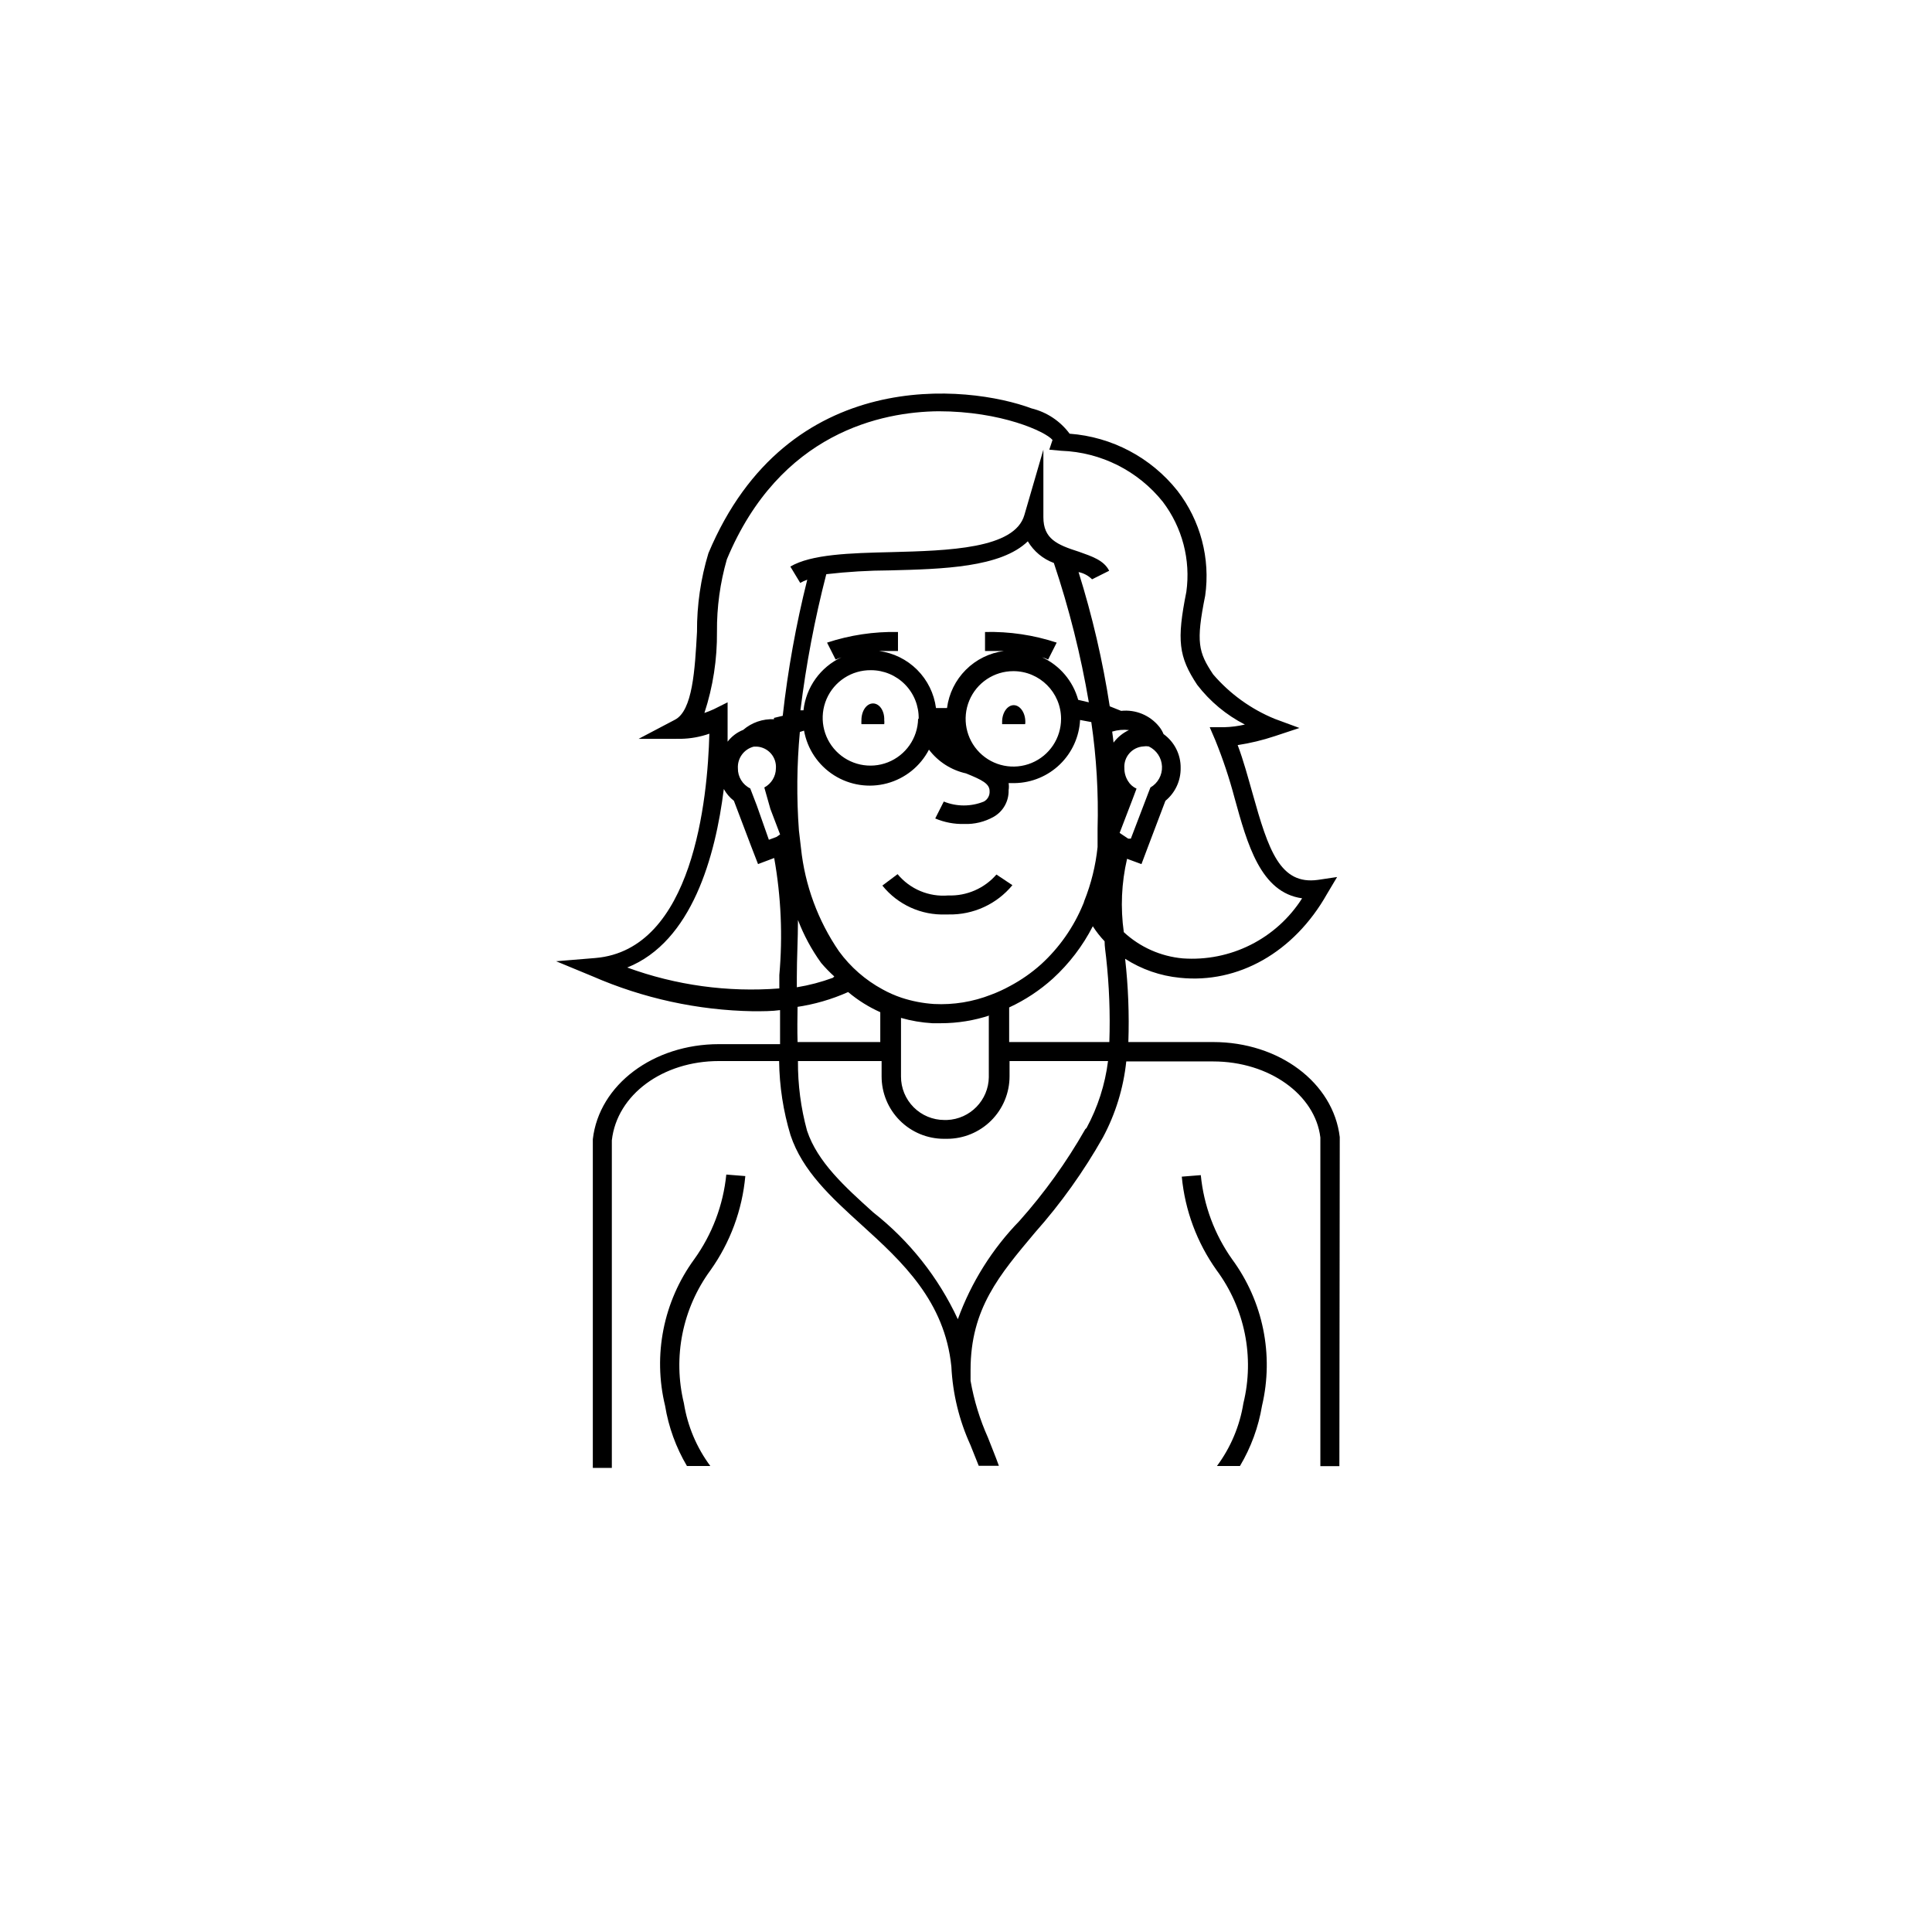 <?xml version="1.0" encoding="UTF-8"?>
<!-- Uploaded to: SVG Repo, www.svgrepo.com, Generator: SVG Repo Mixer Tools -->
<svg fill="#000000" width="800px" height="800px" version="1.1" viewBox="144 144 512 512" xmlns="http://www.w3.org/2000/svg">
 <g>
  <path d="m499.05 445.34c-1.711-14.406-16.07-25.188-33.555-25.188h-22.469c0.254-7.367-0.031-14.742-0.855-22.066 4.367 2.809 9.34 4.535 14.508 5.035 15.418 1.613 30.23-6.699 38.996-22.219l2.672-4.484-5.039 0.754c-10.078 1.41-13.148-7.809-17.383-22.973-1.211-4.231-2.367-8.613-3.93-12.746v0.004c3.336-0.508 6.625-1.301 9.824-2.367l6.551-2.168-6.551-2.418c-6.297-2.586-11.891-6.625-16.324-11.789-3.93-5.894-4.586-8.516-2.117-20.809h0.004c1.414-9.898-1.238-19.949-7.356-27.859-7-8.805-17.355-14.281-28.566-15.113-2.473-3.344-6.039-5.715-10.078-6.703-16.727-6.246-64.688-11.586-85.648 38.391-2.039 6.746-3.059 13.762-3.019 20.809-0.555 10.078-1.16 20.957-5.894 23.328l-9.574 5.039 11.184-0.004c2.578-0.047 5.129-0.504 7.559-1.359-0.453 17.281-4.281 57.281-30.23 59.449l-10.379 0.855 9.621 3.981h0.004c13.441 5.863 27.91 9.016 42.57 9.27 2.57 0 5.039 0 7.152-0.301v9.02h-16.219c-17.332 0-31.738 10.73-33.402 25.191v87.109h5.039v-86.805c1.359-12.148 13.551-21.016 28.363-21.016h15.973-0.004c0.078 6.66 1.094 13.277 3.023 19.648 3.176 9.523 10.781 16.473 18.895 23.832 10.781 9.773 21.965 20.152 23.73 37.484 0.348 7.176 2.055 14.219 5.035 20.754l2.215 5.543h5.34c-0.957-2.672-1.965-5.039-2.871-7.406h0.004c-2.168-4.824-3.723-9.902-4.637-15.113v-2.871c0-16.273 7.656-25.191 17.078-36.426 6.871-7.738 12.898-16.184 17.988-25.191 3.352-6.25 5.457-13.098 6.195-20.152h23.023c14.863 0 27.055 8.816 28.414 20.152v87.109h5.039zm-148.52-42.922v3.527c-13.676 1.059-27.422-0.828-40.305-5.543 17.18-6.852 23.375-29.523 25.594-47.309 0.668 1.215 1.574 2.277 2.672 3.125l4.586 12.09 1.812 4.684 4.281-1.613v0.004c1.828 10.238 2.285 20.676 1.359 31.035zm-2.367-44.031 2.57 6.75-0.957 0.656-2.016 0.754-3.176-9.02-1.762-4.586c-2.035-0.992-3.309-3.074-3.273-5.34-0.152-2.684 1.625-5.094 4.231-5.742h0.805c1.441 0.09 2.785 0.754 3.734 1.844 0.945 1.086 1.414 2.512 1.305 3.949-0.027 2.113-1.207 4.047-3.074 5.039zm84.387-28.266-2.82-0.656c-1.375-4.988-4.875-9.113-9.57-11.285 0.551 0.156 1.09 0.359 1.609 0.605l2.266-4.484h0.004c-6.125-2.019-12.547-2.973-18.996-2.82v5.039h5.039v-0.004c-3.832 0.504-7.394 2.254-10.125 4.988-2.734 2.734-4.488 6.293-4.988 10.129h-2.922c-0.5-3.836-2.254-7.394-4.988-10.129s-6.293-4.484-10.125-4.988h5.039v-5.039l-0.004 0.004c-6.379-0.129-12.73 0.824-18.789 2.82l2.266 4.484 1.562-0.605c-5.586 2.606-9.406 7.934-10.078 14.055h-0.805c1.496-12.16 3.785-24.207 6.852-36.07 5.602-0.648 11.238-0.984 16.879-1.008 13.906-0.352 29.371-0.754 36.527-7.707h-0.004c1.574 2.648 4.012 4.68 6.902 5.742 4.043 12.051 7.141 24.398 9.27 36.93zm-7.356 4.383c0 5.113-3.078 9.727-7.805 11.684-4.727 1.957-10.164 0.875-13.781-2.742-3.617-3.617-4.699-9.055-2.742-13.781 1.957-4.727 6.57-7.805 11.684-7.805 6.984 0 12.645 5.66 12.645 12.645zm-37.887 0c-0.102 5.106-3.262 9.645-8.012 11.516-4.75 1.867-10.16 0.695-13.711-2.969-3.555-3.668-4.551-9.109-2.535-13.801 2.019-4.688 6.66-7.703 11.766-7.644 3.398 0 6.652 1.367 9.031 3.793 2.379 2.426 3.68 5.707 3.613 9.105zm-30.23 3.125 0.004-0.004c0.871 4.879 3.75 9.168 7.934 11.82 4.184 2.656 9.289 3.434 14.074 2.144 4.785-1.289 8.809-4.527 11.094-8.926 2.422 3.199 5.906 5.43 9.824 6.297 4.231 1.715 6.246 2.719 6.246 4.684v0.004c0.082 1.141-0.508 2.223-1.512 2.769-3.41 1.383-7.223 1.383-10.629 0l-2.266 4.484h-0.004c2.418 1.027 5.031 1.527 7.66 1.461 2.746 0.105 5.465-0.559 7.859-1.914 2.508-1.445 4.019-4.156 3.93-7.055 0.102-0.617 0.102-1.246 0-1.863h1.715-0.004c4.453-0.094 8.707-1.875 11.902-4.977 3.195-3.102 5.102-7.301 5.328-11.75l2.973 0.555c1.371 9.355 1.93 18.812 1.664 28.266v2.469 2.367c-0.508 4.91-1.691 9.727-3.527 14.309-0.07 0.293-0.172 0.582-0.305 0.855-2.492 6.062-6.293 11.5-11.133 15.922-2.496 2.238-5.254 4.164-8.211 5.742-1.621 0.895-3.305 1.668-5.039 2.316-4.805 1.891-9.957 2.731-15.113 2.469-2.93-0.188-5.824-0.746-8.617-1.66-1.742-0.586-3.43-1.328-5.035-2.219-4.547-2.461-8.488-5.902-11.539-10.074-5.578-8.125-9.039-17.512-10.074-27.309l-0.555-4.734c-0.641-8.691-0.555-17.422 0.25-26.098zm48.969 75.57v16.223h0.004c-0.074 6.141-4.945 11.145-11.082 11.387h-0.707c-3.055 0-5.984-1.219-8.141-3.383-2.152-2.168-3.359-5.102-3.344-8.156v-15.516c2.707 0.777 5.496 1.25 8.312 1.41h2.266c4.438 0 8.844-0.715 13.051-2.117zm-41.312-10.078h0.004c-3.102 1.145-6.309 1.988-9.57 2.519v-2.719c0-5.039 0.301-10.078 0.301-15.113v-0.004c1.547 4.047 3.613 7.875 6.148 11.387 1.078 1.266 2.242 2.461 3.477 3.578zm-9.723 7.758h0.004c4.746-0.684 9.375-2.023 13.754-3.977 2.574 2.168 5.441 3.965 8.516 5.34v7.91h-21.918c-0.098-3.125-0.047-6.348 0-9.625zm76.578 32.395 0.004 0.004c-4.945 8.68-10.785 16.82-17.43 24.281-7.227 7.43-12.789 16.305-16.324 26.047-5.137-11.074-12.82-20.773-22.418-28.312-7.609-6.852-14.762-13.352-17.531-21.613h-0.004c-1.648-6.023-2.461-12.246-2.418-18.492h22.168v4.031c-0.012 4.391 1.723 8.609 4.824 11.719 3.098 3.109 7.309 4.856 11.703 4.856h0.805c4.394 0 8.613-1.746 11.719-4.852 3.109-3.109 4.856-7.324 4.856-11.723v-4.031h26.098c-0.777 6.215-2.711 12.23-5.691 17.734zm6.402-23.121h-26.551v-9.172c4.227-1.953 8.133-4.535 11.59-7.656 4.32-3.953 7.902-8.645 10.578-13.855 0.914 1.422 1.957 2.758 3.125 3.981 0 1.41 0.25 2.82 0.402 4.281 0.824 7.445 1.109 14.938 0.855 22.422zm0.754-82.273h0.004c1.434-0.441 2.941-0.582 4.434-0.402-1.613 0.754-3.016 1.898-4.082 3.324-0.102-0.906-0.199-1.863-0.352-2.871zm5.391 17.938 1.059-2.82 0.004-0.004c-0.945-0.422-1.738-1.125-2.269-2.016-0.633-1.012-0.965-2.18-0.957-3.375-0.109-1.438 0.359-2.859 1.309-3.949 0.945-1.09 2.289-1.754 3.731-1.844 0.469-0.078 0.945-0.078 1.41 0 2.07 0.977 3.426 3.019 3.519 5.305 0.098 2.285-1.086 4.434-3.066 5.578l-0.453 1.16-4.734 12.395h-0.707l-2.266-1.516zm-1.461 15.77 3.828 1.41 1.762-4.684 4.586-12.09 0.004-0.004c2.59-2.129 4.074-5.316 4.031-8.668 0.059-3.566-1.637-6.938-4.535-9.016-0.285-0.711-0.676-1.371-1.156-1.965-2.43-3.019-6.227-4.594-10.078-4.184l-3.023-1.211v0.004c-1.852-12.051-4.617-23.938-8.262-35.57 1.355 0.27 2.602 0.934 3.578 1.914l4.535-2.266c-1.41-2.82-4.637-3.828-8.012-5.039-5.844-1.863-9.422-3.426-9.422-9.168v-17.887l-5.039 17.332c-2.57 8.969-20.152 9.422-35.266 9.824-10.934 0.25-21.211 0.555-26.754 3.828l2.621 4.332c0.594-0.344 1.219-0.629 1.863-0.855-2.973 11.863-5.144 23.914-6.5 36.07l-2.316 0.555v0.355c-2.981-0.137-5.902 0.871-8.16 2.82-1.637 0.645-3.066 1.723-4.133 3.125v-6.348-4.082l-3.629 1.812h0.004c-0.824 0.379-1.664 0.715-2.519 1.008 2.277-6.957 3.398-14.242 3.324-21.562-0.051-6.477 0.832-12.922 2.621-19.145 14.055-33.703 41.16-39.094 56.074-39.246 16.625 0 28.414 5.391 30.23 7.609l-0.855 2.57 3.223 0.301-0.004-0.004c10.488 0.383 20.293 5.309 26.855 13.504 5.176 6.812 7.426 15.406 6.246 23.879-2.57 12.848-2.066 17.18 2.871 24.637 3.383 4.406 7.703 8 12.645 10.531-1.801 0.418-3.641 0.656-5.492 0.703h-3.828l1.512 3.527c1.996 4.926 3.68 9.977 5.039 15.113 3.426 12.445 6.953 25.191 17.938 26.703h-0.004c-3.344 5.262-8.055 9.52-13.625 12.32-5.57 2.805-11.793 4.047-18.012 3.602-5.832-0.527-11.324-2.973-15.617-6.953-0.91-6.465-0.621-13.039 0.855-19.398zm27.863 106.15c-4.664-6.586-7.531-14.281-8.312-22.316l-5.039 0.402c0.84 8.93 4.019 17.48 9.223 24.789 7.492 10.113 10.098 23.039 7.102 35.266-0.965 6.023-3.367 11.727-7.004 16.625h6.098c2.922-4.914 4.906-10.328 5.844-15.969 3.176-13.469 0.285-27.648-7.91-38.797zm-129.02-22.066-5.039-0.402c-0.816 8.109-3.754 15.859-8.516 22.469-8.148 11.172-10.969 25.359-7.707 38.797 0.922 5.637 2.887 11.051 5.793 15.969h6.195c-3.637-4.898-6.039-10.602-7-16.625-2.981-12.219-0.398-25.133 7.051-35.266 5.227-7.352 8.41-15.957 9.223-24.941z"/>
  <path d="m415.72 335.26c0-2.418-1.41-4.383-3.074-4.383-1.664 0-3.074 1.965-3.074 4.383v0.656h6.098c0.043-0.215 0.059-0.434 0.051-0.656z"/>
  <path d="m375.36 330.42c-1.715 0-3.074 1.965-3.074 4.434-0.023 0.352-0.023 0.707 0 1.059h6.047c0.047-0.352 0.047-0.707 0-1.059 0.098-2.469-1.262-4.434-2.973-4.434z"/>
  <path d="m394.66 386.34h0.758c6.516 0.125 12.73-2.731 16.879-7.758l-4.231-2.82h-0.004c-3.191 3.676-7.879 5.715-12.746 5.543-5.137 0.438-10.164-1.672-13.449-5.644l-4.031 3.023c4.078 5.074 10.32 7.914 16.824 7.656z"/>
 </g>
</svg>